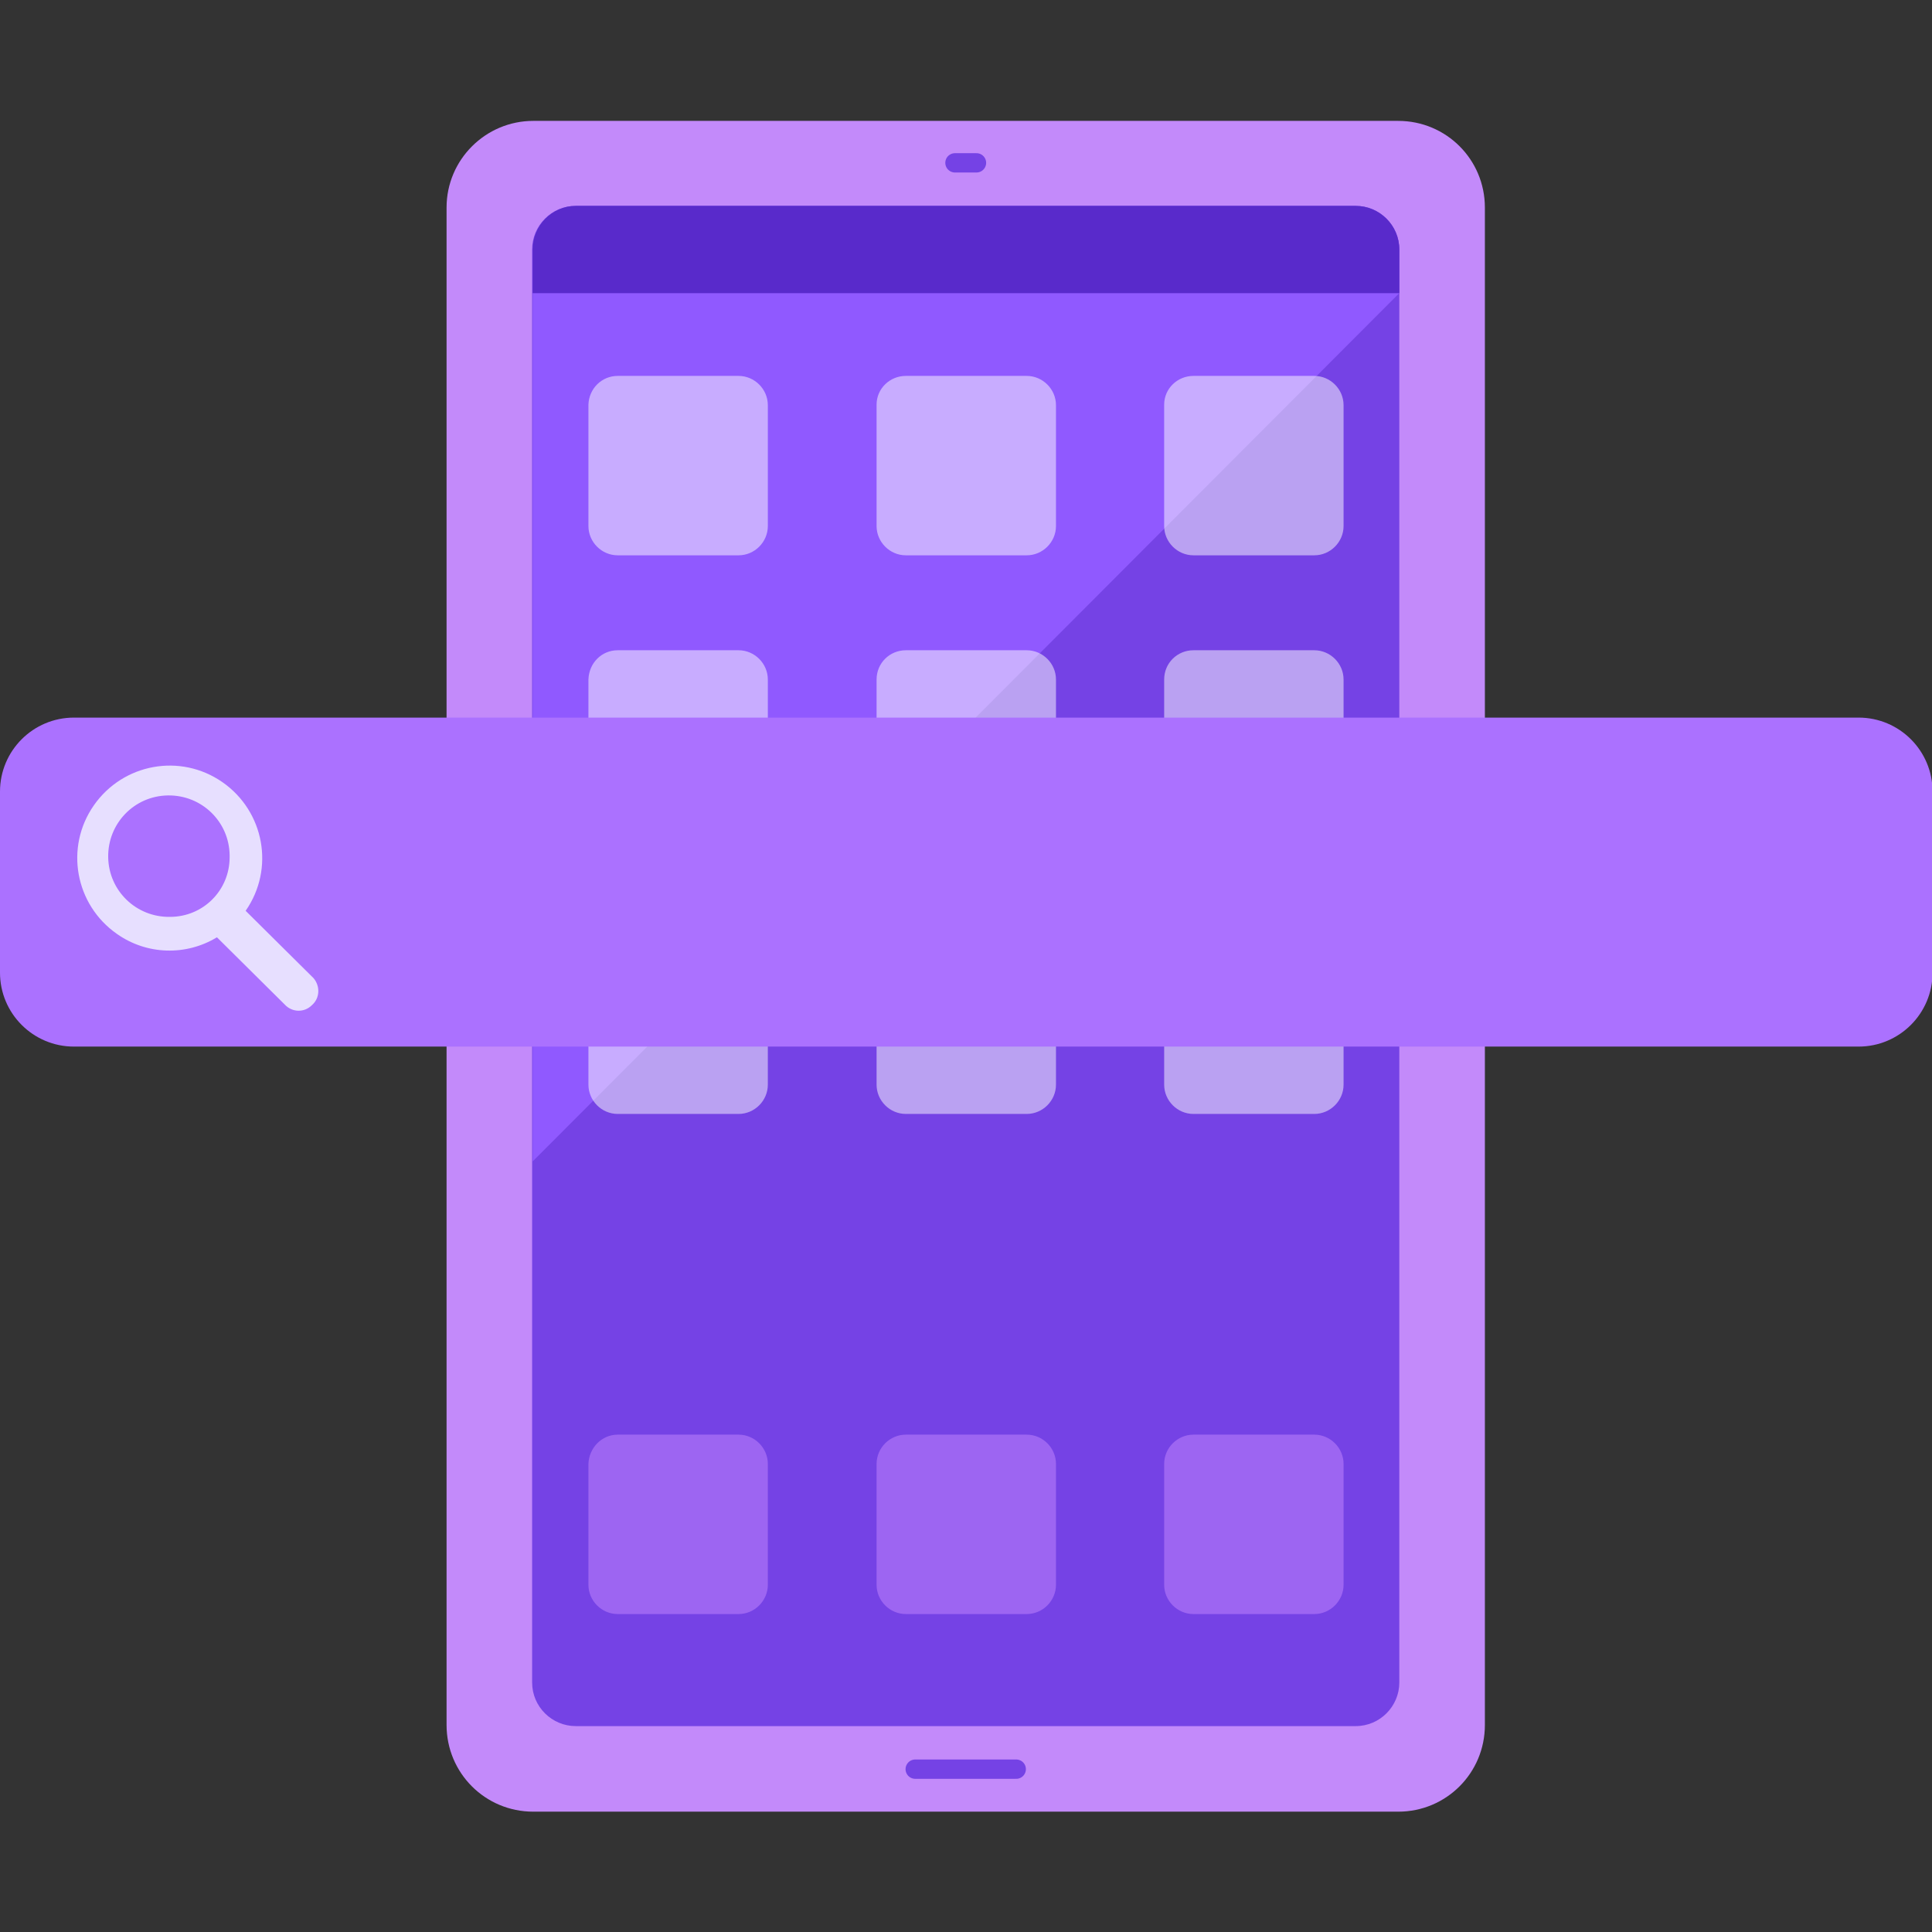 <svg xmlns="http://www.w3.org/2000/svg" width="350" height="350" viewBox="0 0 350 350" xml:space="preserve">
  <rect x="0" y="0" width="350" height="350" fill="#333333" stroke="none"/>
  <style>
    .st4{fill:none;stroke:#7542e5;stroke-width:3.5;stroke-linecap:round;stroke-linejoin:round}.st5,.st6{opacity:.5;fill:#fff;enable-background:new}.st6{fill:#c689ff}
  </style>
  <path fill="#c38afa" d="M96.6 21.9h156.7c8.7 0 15.7 7 15.7 15.7v274.9c0 8.7-7 15.7-15.7 15.7H96.6c-8.7 0-15.7-7-15.7-15.7V37.6c0-8.7 7.1-15.7 15.7-15.7z"/>
  <path fill="#7542e5" d="M253.5 45.2v259.6c0 4.3-3.5 7.9-7.9 7.9H104.3c-4.3 0-7.9-3.5-7.9-7.9V45.2c0-4.3 3.5-7.9 7.9-7.9h141.3c4.4 0 7.9 3.6 7.9 7.9z"/>
  <path fill="#9059ff" d="M96.5 53.1v157.3l157-157.3h-157z"/>
  <path fill="#592acb" d="M104.3 37.3h141.3c4.3 0 7.9 3.5 7.9 7.9v7.9h-157v-7.9c0-4.3 3.5-7.9 7.8-7.9z"/>
  <path d="M165.8 320.5h18.3" class="st4"/>
  <path d="M173 29.5h3.9" class="st4"/>
  <path d="M111.9 68.1h21.9c2.9 0 5.3 2.4 5.3 5.3v21.9c0 2.9-2.4 5.3-5.3 5.3h-21.9c-2.9 0-5.3-2.4-5.3-5.3v-22c.1-2.9 2.4-5.2 5.3-5.2z" class="st5"/>
  <path d="M164.1 68.1H186c2.9 0 5.3 2.4 5.3 5.3v21.9c0 2.9-2.4 5.3-5.3 5.3h-21.9c-2.9 0-5.3-2.4-5.3-5.3v-22c0-2.9 2.4-5.2 5.3-5.2z" class="st5"/>
  <path d="M216.2 68.1h21.9c2.9 0 5.3 2.4 5.3 5.3v21.9c0 2.9-2.4 5.3-5.3 5.3h-21.9c-2.9 0-5.3-2.4-5.3-5.3v-22c0-2.9 2.4-5.2 5.3-5.2z" class="st5"/>
  <path d="M111.9 117.8h21.9c2.9 0 5.3 2.4 5.3 5.3V145c0 2.9-2.4 5.3-5.3 5.3h-21.9c-2.9 0-5.3-2.4-5.3-5.3v-21.9c.1-3 2.4-5.3 5.3-5.3z" class="st5"/>
  <path d="M164.1 117.8H186c2.9 0 5.3 2.4 5.3 5.3V145c0 2.9-2.4 5.3-5.3 5.3h-21.9c-2.9 0-5.3-2.4-5.3-5.3v-21.9c0-3 2.4-5.3 5.3-5.3z" class="st5"/>
  <path d="M216.2 117.8h21.9c2.9 0 5.3 2.4 5.3 5.3V145c0 2.9-2.4 5.3-5.3 5.3h-21.9c-2.9 0-5.3-2.4-5.3-5.3v-21.9c0-3 2.4-5.3 5.3-5.3z" class="st5"/>
  <path d="M111.9 169.3h21.9c2.9 0 5.3 2.4 5.3 5.3v21.9c0 2.9-2.4 5.3-5.3 5.3h-21.9c-2.9 0-5.3-2.4-5.3-5.3v-21.9c.1-3 2.4-5.3 5.3-5.3z" class="st5"/>
  <path d="M164.1 169.3H186c2.9 0 5.3 2.4 5.3 5.3v21.9c0 2.9-2.4 5.3-5.3 5.3h-21.9c-2.9 0-5.3-2.4-5.3-5.3v-21.9c0-3 2.4-5.3 5.3-5.3z" class="st5"/>
  <path d="M216.2 169.3h21.9c2.9 0 5.3 2.4 5.3 5.3v21.9c0 2.9-2.4 5.3-5.3 5.3h-21.9c-2.9 0-5.3-2.4-5.3-5.3v-21.9c0-3 2.4-5.3 5.3-5.3z" class="st5"/>
  <path d="M111.9 259.9h21.9c2.9 0 5.3 2.4 5.3 5.3v21.9c0 2.9-2.4 5.3-5.3 5.3h-21.9c-2.9 0-5.3-2.4-5.3-5.3v-21.9c.1-2.9 2.4-5.3 5.3-5.3z" class="st6"/>
  <path d="M164.1 259.9H186c2.9 0 5.3 2.4 5.3 5.3v21.9c0 2.9-2.4 5.3-5.3 5.3h-21.9c-2.9 0-5.3-2.4-5.3-5.3v-21.9c0-2.9 2.4-5.3 5.3-5.3z" class="st6"/>
  <path d="M216.2 259.9h21.9c2.9 0 5.3 2.4 5.3 5.3v21.9c0 2.9-2.4 5.3-5.3 5.3h-21.9c-2.9 0-5.3-2.4-5.3-5.3v-21.9c0-2.9 2.4-5.3 5.3-5.3z" class="st6"/>
  <path fill="#ab71ff" d="M13.4 130h323.3c7.4 0 13.4 6 13.4 13.4v32.8c0 7.4-6 13.4-13.4 13.4H13.4c-7.4 0-13.4-6-13.4-13.4v-32.8C0 136 6 130 13.4 130z"/>
  <path fill="#e7dfff" d="M56.8 177.2l-.1-.1L44.5 165c5.3-7.6 3.4-18-4.2-23.3-7.6-5.3-18-3.4-23.3 4.2-5.3 7.6-3.4 18 4.2 23.3 5.4 3.8 12.5 4 18.1.6L51.6 182c1.3 1.4 3.5 1.5 4.9.1 1.5-1.3 1.5-3.5.3-4.9zm-15.2-21.9c0 6-4.8 10.8-10.8 10.8-6.1.1-11.1-4.7-11.2-10.8-.1-6.1 4.7-11.1 10.8-11.2 6.1-.1 11.1 4.7 11.2 10.8v.4z"/>
</svg>
